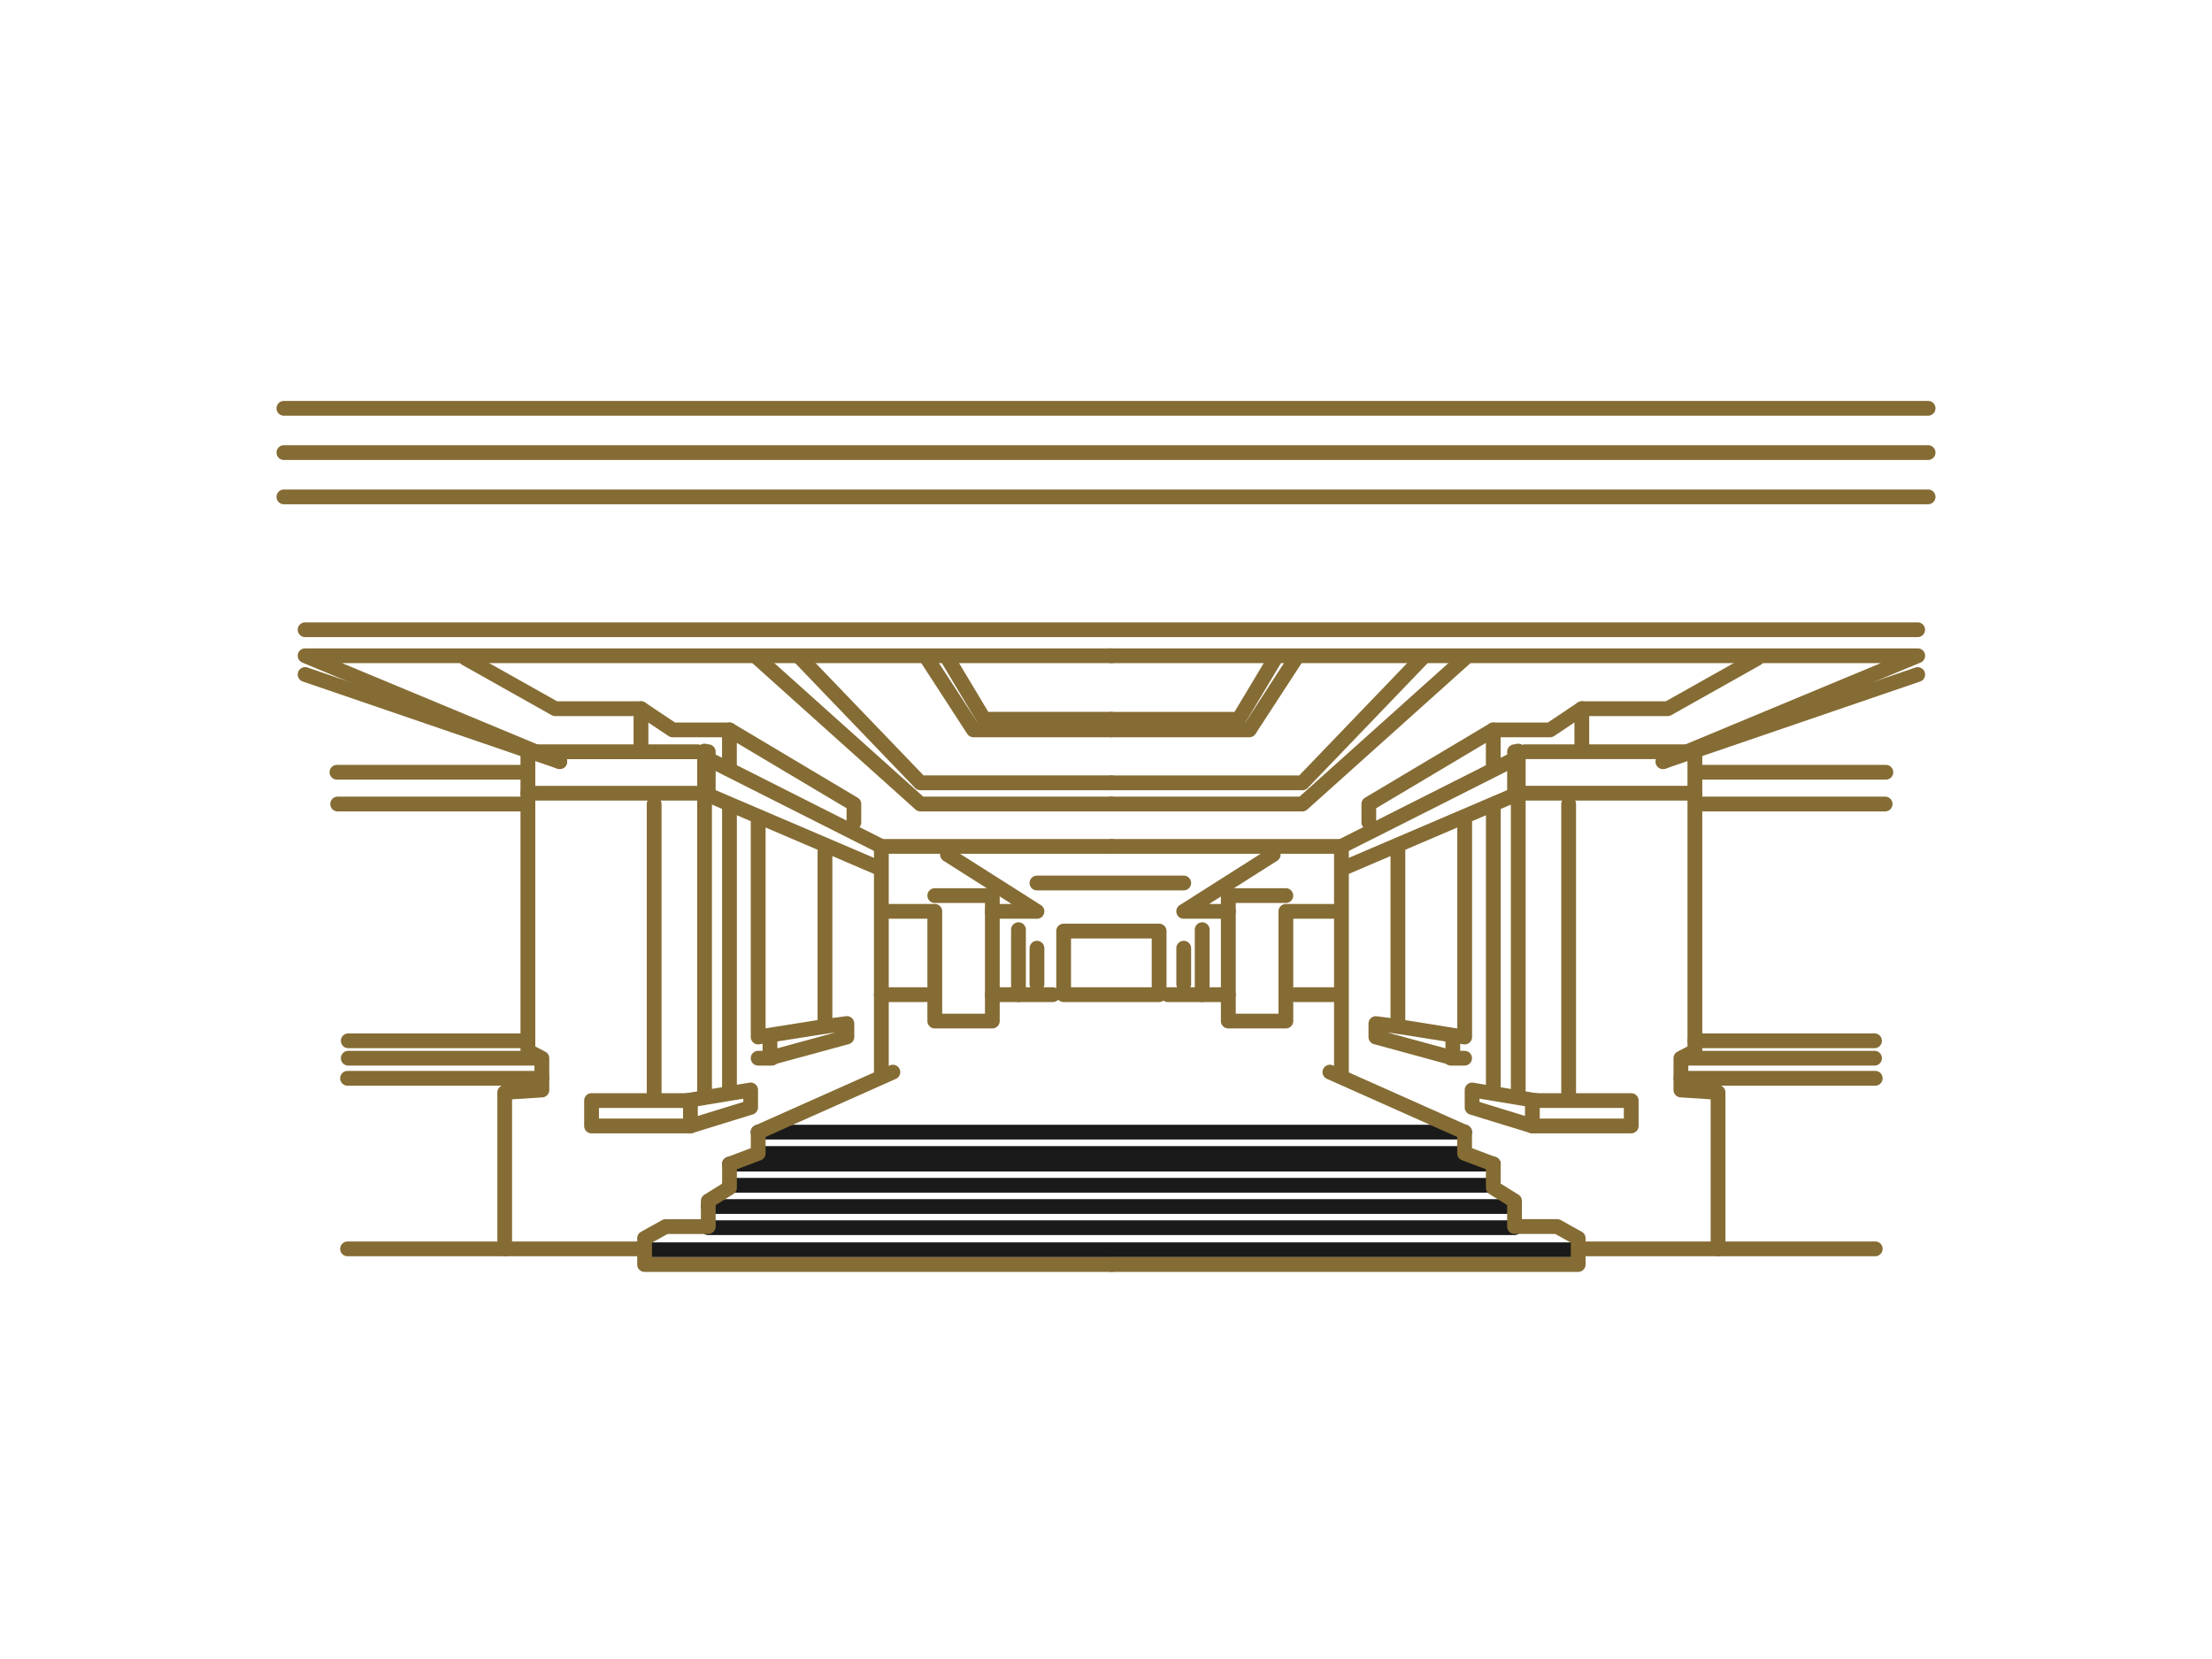<svg xmlns="http://www.w3.org/2000/svg" width="160" height="120" viewBox="0 0 160 120">
  <g id="icon-facility" transform="translate(-292 -3285.5)">
    <rect id="長方形_5" data-name="長方形 5" width="160" height="120" transform="translate(292 3285.5)" fill="#fff" opacity="0"/>
    <g id="グループ_17177" data-name="グループ 17177" transform="translate(312 3314.5)">
      <path id="パス_44771" data-name="パス 44771" d="M83.707,50.1h-51.1a.534.534,0,1,1,0-1.068h51.1a.534.534,0,1,1,0,1.068" transform="translate(2.232 3.324)" fill="#1a1a1a"/>
      <path id="パス_44772" data-name="パス 44772" d="M83.707,51.549h-51.1a.534.534,0,1,1,0-1.068h51.1a.534.534,0,1,1,0,1.068" transform="translate(2.232 3.422)" fill="#1a1a1a"/>
      <path id="パス_44773" data-name="パス 44773" d="M85.919,52.267H30.668a.534.534,0,1,1,0-1.068H85.919a.534.534,0,1,1,0,1.068" transform="translate(2.097 3.471)" fill="#1a1a1a"/>
      <path id="パス_44774" data-name="パス 44774" d="M85.919,53.7H30.668a.534.534,0,1,1,0-1.068H85.919a.534.534,0,1,1,0,1.068" transform="translate(2.097 3.568)" fill="#1a1a1a"/>
      <path id="パス_44775" data-name="パス 44775" d="M87.554,55.137H29.233a.534.534,0,1,1,0-1.068H87.554a.534.534,0,1,1,0,1.068" transform="translate(1.997 3.666)" fill="#1a1a1a"/>
      <path id="パス_44776" data-name="パス 44776" d="M87.554,56.572H29.233a.534.534,0,1,1,0-1.068H87.554a.534.534,0,1,1,0,1.068" transform="translate(1.997 3.763)" fill="#1a1a1a"/>
      <path id="パス_44777" data-name="パス 44777" d="M92.073,58.068H24.928a.534.534,0,1,1,0-1.068H92.073a.534.534,0,1,1,0,1.068" transform="translate(1.698 3.864)" fill="#1a1a1a"/>
      <path id="パス_44778" data-name="パス 44778" d="M20.387,25.491a.519.519,0,0,1-.205-.042L1.764,17.789a.534.534,0,0,1,.205-1.027H60.291a.534.534,0,1,1,0,1.068H4.644l15.949,6.635a.534.534,0,0,1-.205,1.026" transform="translate(0.1 1.136)" fill="#856c34"/>
      <path id="パス_44779" data-name="パス 44779" d="M58.158,28.542H44.345a.531.531,0,0,1-.357-.137L32.252,17.878a.534.534,0,1,1,.714-.794L44.55,27.474H58.158a.534.534,0,1,1,0,1.068" transform="translate(2.232 1.149)" fill="#856c34"/>
      <path id="パス_44780" data-name="パス 44780" d="M57.37,23.191H47.394a.537.537,0,0,1-.449-.243L43.48,17.611a.534.534,0,0,1,.9-.581l3.307,5.092H57.37a.534.534,0,1,1,0,1.068" transform="translate(3.02 1.138)" fill="#856c34"/>
      <path id="パス_44781" data-name="パス 44781" d="M57.266,22.413H48.058a.536.536,0,0,1-.46-.261l-2.633-4.4a.534.534,0,1,1,.918-.548l2.478,4.139h8.905a.534.534,0,1,1,0,1.068" transform="translate(3.124 1.149)" fill="#856c34"/>
      <path id="パス_44782" data-name="パス 44782" d="M57.957,27.01H44.144a.537.537,0,0,1-.386-.164l-8.646-9a.535.535,0,0,1,.772-.74l8.487,8.832H57.957a.534.534,0,1,1,0,1.068" transform="translate(2.433 1.149)" fill="#856c34"/>
      <path id="パス_44783" data-name="パス 44783" d="M58.369,31.133H41.729a.54.54,0,0,1-.241-.058L29.338,24.947a.535.535,0,0,1,.483-.954l12.035,6.071H58.369a.534.534,0,1,1,0,1.068" transform="translate(2.021 1.623)" fill="#856c34"/>
      <path id="パス_44784" data-name="パス 44784" d="M41.511,32.711a.525.525,0,0,1-.211-.044l-12.278-5.25a.532.532,0,0,1-.324-.49V23.8a.535.535,0,0,1,1.07,0v2.776l11.954,5.113a.534.534,0,0,1-.211,1.024" transform="translate(1.997 1.577)" fill="#856c34"/>
      <path id="パス_44785" data-name="パス 44785" d="M40.939,47.071a.535.535,0,0,1-.535-.534V30.21a.535.535,0,0,1,1.07,0V46.538a.535.535,0,0,1-.535.534" transform="translate(2.812 2.012)" fill="#856c34"/>
      <path id="パス_44786" data-name="パス 44786" d="M58.693,59.951H24.928a.535.535,0,0,1-.535-.534v-1.9a.532.532,0,0,1,.275-.467l1.522-.846a.533.533,0,0,1,.26-.067H29V54.821a.533.533,0,0,1,.251-.453l1.284-.8V52.155a.535.535,0,0,1,.347-.5L32.609,51V49.842a.535.535,0,0,1,.318-.488l9.741-4.341a.534.534,0,1,1,.435.976l-9.424,4.2v1.186a.535.535,0,0,1-.345.5l-1.731.651v1.339a.533.533,0,0,1-.251.453l-1.284.8v1.556a.535.535,0,0,1-.535.534H26.589l-1.126.626v1.051h33.23a.534.534,0,1,1,0,1.068" transform="translate(1.698 3.049)" fill="#856c34"/>
      <path id="パス_44787" data-name="パス 44787" d="M32.609,44.644a.534.534,0,0,1-.535-.534V28.581a.535.535,0,0,1,1.07,0v14.9l3.761-.6v-12.4a.535.535,0,0,1,1.07,0V43.343a.535.535,0,0,1-.451.527l-4.829.767a.573.573,0,0,1-.084.006" transform="translate(2.232 1.901)" fill="#856c34"/>
      <path id="パス_44788" data-name="パス 44788" d="M33.406,45.236a.536.536,0,0,1-.535-.534V43.186a.535.535,0,0,1,1.07,0V44l4.193-1.144-.681.089a.534.534,0,1,1-.138-1.059l1.586-.206a.524.524,0,0,1,.422.128.534.534,0,0,1,.182.4v.973a.535.535,0,0,1-.395.516l-5.563,1.515a.535.535,0,0,1-.141.019" transform="translate(2.288 2.826)" fill="#856c34"/>
      <path id="パス_44789" data-name="パス 44789" d="M33.6,45.092h-.993a.534.534,0,1,1,0-1.068H33.6a.534.534,0,1,1,0,1.068" transform="translate(2.232 2.985)" fill="#856c34"/>
      <path id="パス_44790" data-name="パス 44790" d="M25.574,48.734a.535.535,0,0,1-.535-.534V27.34a.535.535,0,0,1,1.07,0V48.2a.535.535,0,0,1-.535.534" transform="translate(1.743 1.817)" fill="#856c34"/>
      <path id="パス_44791" data-name="パス 44791" d="M28.982,48.8a.535.535,0,0,1-.535-.534V23.753a.535.535,0,0,1,1.07,0V48.267a.535.535,0,0,1-.535.534" transform="translate(1.98 1.574)" fill="#856c34"/>
      <path id="パス_44792" data-name="パス 44792" d="M28.491,49.8h-7.15a.534.534,0,0,1-.535-.534V47.429a.534.534,0,0,1,.535-.534h7.15a.534.534,0,0,1,.535.534v1.834a.534.534,0,0,1-.535.534m-6.615-1.068h6.081v-.768H21.876Z" transform="translate(1.448 3.179)" fill="#856c34"/>
      <path id="パス_44793" data-name="パス 44793" d="M28.042,49.846a.534.534,0,0,1-.157-1.044l3.983-1.224V47.34L27.885,48a.534.534,0,1,1-.175-1.053l4.6-.767a.535.535,0,0,1,.623.526v1.262a.534.534,0,0,1-.378.51L28.2,49.823a.54.54,0,0,1-.157.023" transform="translate(1.897 3.131)" fill="#856c34"/>
      <path id="パス_44794" data-name="パス 44794" d="M30.668,48.708a.535.535,0,0,1-.535-.534V27.722a.535.535,0,0,1,1.07,0V48.174a.535.535,0,0,1-.535.534" transform="translate(2.097 1.843)" fill="#856c34"/>
      <path id="パス_44795" data-name="パス 44795" d="M29.813,27.332H17.036A.535.535,0,0,1,16.5,26.8v-3a.535.535,0,0,1,.535-.534H29.314a.534.534,0,1,1,0,1.068H17.571v1.933H29.813a.534.534,0,1,1,0,1.068" transform="translate(1.148 1.577)" fill="#856c34"/>
      <path id="パス_44796" data-name="パス 44796" d="M39.672,29.539a.535.535,0,0,1-.535-.534V27.984L31.2,23.259v1.789a.535.535,0,0,1-1.07,0V22.318a.535.535,0,0,1,.809-.458l9,5.362a.534.534,0,0,1,.261.458v1.325a.535.535,0,0,1-.535.534" transform="translate(2.097 1.477)" fill="#856c34"/>
      <path id="パス_44797" data-name="パス 44797" d="M31.909,23.18H27.8a.535.535,0,0,1-.3-.09l-2.161-1.443H19.3a.529.529,0,0,1-.262-.069l-6.459-3.633a.534.534,0,1,1,.525-.93l6.337,3.564h6.069a.531.531,0,0,1,.3.09l2.162,1.443h3.943a.534.534,0,1,1,0,1.068" transform="translate(0.856 1.149)" fill="#856c34"/>
      <path id="パス_44798" data-name="パス 44798" d="M24.683,24.083a.535.535,0,0,1-.535-.534V20.883a.535.535,0,0,1,1.07,0v2.666a.535.535,0,0,1-.535.534" transform="translate(1.681 1.38)" fill="#856c34"/>
      <path id="パス_44799" data-name="パス 44799" d="M25.324,60.1H15.47a.534.534,0,0,1-.535-.534V48.25a.535.535,0,0,1,.5-.533l2.186-.142V46.1l-.723-.377a.534.534,0,0,1-.288-.473V26.609a.535.535,0,0,1,1.07,0V44.926l.723.377a.533.533,0,0,1,.288.473v2.3a.534.534,0,0,1-.5.533L16,48.75V59.031h9.319a.534.534,0,1,1,0,1.068" transform="translate(1.039 1.768)" fill="#856c34"/>
      <path id="パス_44800" data-name="パス 44800" d="M17.407,27.874H4.171a.534.534,0,1,1,0-1.068H17.407a.534.534,0,1,1,0,1.068" transform="translate(0.253 1.817)" fill="#856c34"/>
      <path id="パス_44801" data-name="パス 44801" d="M17.41,25.722H4.122a.534.534,0,1,1,0-1.068H17.41a.534.534,0,1,1,0,1.068" transform="translate(0.25 1.671)" fill="#856c34"/>
      <path id="パス_44802" data-name="パス 44802" d="M17.881,43.913H4.888a.534.534,0,1,1,0-1.068H17.881a.534.534,0,1,1,0,1.068" transform="translate(0.303 2.905)" fill="#856c34"/>
      <path id="パス_44803" data-name="パス 44803" d="M18.9,46.453H4.839a.534.534,0,1,1,0-1.068H18.9a.534.534,0,1,1,0,1.068" transform="translate(0.3 3.077)" fill="#856c34"/>
      <path id="パス_44804" data-name="パス 44804" d="M18.649,45.092H4.888a.534.534,0,1,1,0-1.068H18.649a.534.534,0,1,1,0,1.068" transform="translate(0.303 2.985)" fill="#856c34"/>
      <path id="パス_44805" data-name="パス 44805" d="M16.21,58.007H4.84a.534.534,0,1,1,0-1.068H16.21a.534.534,0,1,1,0,1.068" transform="translate(0.3 3.86)" fill="#856c34"/>
      <path id="パス_44806" data-name="パス 44806" d="M96.4,25.491a.534.534,0,0,1-.205-1.026l15.949-6.635H56.5a.534.534,0,1,1,0-1.068h58.321a.534.534,0,0,1,.205,1.027L96.6,25.45a.519.519,0,0,1-.205.042" transform="translate(3.895 1.136)" fill="#856c34"/>
      <path id="パス_44807" data-name="パス 44807" d="M20.387,25.405a.546.546,0,0,1-.173-.029L1.8,19.072a.534.534,0,1,1,.347-1.01l18.417,6.3a.534.534,0,0,1-.173,1.039" transform="translate(0.1 1.223)" fill="#856c34"/>
      <path id="パス_44808" data-name="パス 44808" d="M118.61,16.068H1.97A.534.534,0,1,1,1.97,15H118.61a.534.534,0,1,1,0,1.068" transform="translate(0.1 1.017)" fill="#856c34"/>
      <path id="パス_44809" data-name="パス 44809" d="M93.8,25.405a.534.534,0,0,1-.173-1.039l18.417-6.3a.534.534,0,1,1,.347,1.01l-18.417,6.3a.546.546,0,0,1-.173.029" transform="translate(6.491 1.223)" fill="#856c34"/>
      <path id="パス_44810" data-name="パス 44810" d="M70.308,28.542H56.495a.534.534,0,1,1,0-1.068H70.1L81.687,17.084a.534.534,0,1,1,.714.794L70.665,28.406a.531.531,0,0,1-.357.137" transform="translate(3.895 1.149)" fill="#856c34"/>
      <path id="パス_44811" data-name="パス 44811" d="M66.472,23.191H56.5a.534.534,0,1,1,0-1.068h9.686l3.307-5.092a.534.534,0,0,1,.9.581L66.92,22.947a.535.535,0,0,1-.448.243" transform="translate(3.895 1.138)" fill="#856c34"/>
      <path id="パス_44812" data-name="パス 44812" d="M65.7,22.413H56.5a.534.534,0,1,1,0-1.068h8.9l2.479-4.139a.534.534,0,0,1,.918.548l-2.634,4.4a.532.532,0,0,1-.459.261" transform="translate(3.895 1.149)" fill="#856c34"/>
      <path id="パス_44813" data-name="パス 44813" d="M70.308,27.01H56.495a.534.534,0,1,1,0-1.068H70.08l8.487-8.832a.535.535,0,0,1,.772.74l-8.646,9a.537.537,0,0,1-.386.164" transform="translate(3.895 1.149)" fill="#856c34"/>
      <path id="パス_44814" data-name="パス 44814" d="M73.134,31.133H56.5a.534.534,0,1,1,0-1.068H73.007l12.036-6.071a.534.534,0,1,1,.482.954l-12.15,6.128a.544.544,0,0,1-.242.058" transform="translate(3.895 1.623)" fill="#856c34"/>
      <path id="パス_44815" data-name="パス 44815" d="M72.28,32.711a.534.534,0,0,1-.211-1.024l11.954-5.113V23.8a.535.535,0,0,1,1.07,0v3.129a.532.532,0,0,1-.324.49l-12.278,5.25a.525.525,0,0,1-.211.044" transform="translate(4.993 1.577)" fill="#856c34"/>
      <path id="パス_44816" data-name="パス 44816" d="M72.052,47.071a.535.535,0,0,1-.535-.534V30.21a.535.535,0,0,1,1.07,0V46.538a.535.535,0,0,1-.535.534" transform="translate(4.977 2.012)" fill="#856c34"/>
      <path id="パス_44817" data-name="パス 44817" d="M90.26,59.951H56.5a.534.534,0,1,1,0-1.068H89.725V57.833L88.6,57.207H85.655a.535.535,0,0,1-.535-.534V55.118l-1.284-.8a.533.533,0,0,1-.251-.453V52.525l-1.73-.651a.535.535,0,0,1-.347-.5V50.187l-9.424-4.2a.534.534,0,1,1,.435-.976l9.741,4.341a.535.535,0,0,1,.318.488V51l1.731.651a.535.535,0,0,1,.345.5v1.412l1.284.8a.533.533,0,0,1,.251.453v1.319h2.548a.527.527,0,0,1,.26.067l1.522.846a.532.532,0,0,1,.275.467v1.9a.535.535,0,0,1-.535.534" transform="translate(3.895 3.049)" fill="#856c34"/>
      <path id="パス_44818" data-name="パス 44818" d="M80.7,44.644a.573.573,0,0,1-.085-.006l-4.829-.767a.535.535,0,0,1-.451-.527V30.489a.535.535,0,0,1,1.07,0v12.4l3.761.6v-14.9a.535.535,0,0,1,1.07,0V44.11a.534.534,0,0,1-.535.534" transform="translate(5.243 1.901)" fill="#856c34"/>
      <path id="パス_44819" data-name="パス 44819" d="M79.947,45.236a.535.535,0,0,1-.141-.019L74.243,43.7a.535.535,0,0,1-.395-.516v-.973a.534.534,0,0,1,.182-.4.528.528,0,0,1,.422-.128l1.586.206a.534.534,0,1,1-.138,1.059l-.681-.089L79.412,44v-.818a.535.535,0,0,1,1.07,0V44.7a.536.536,0,0,1-.535.534" transform="translate(5.139 2.826)" fill="#856c34"/>
      <path id="パス_44820" data-name="パス 44820" d="M80.446,45.092h-.993a.534.534,0,1,1,0-1.068h.993a.534.534,0,1,1,0,1.068" transform="translate(5.492 2.985)" fill="#856c34"/>
      <path id="パス_44821" data-name="パス 44821" d="M87.417,48.734a.535.535,0,0,1-.535-.534V27.34a.535.535,0,0,1,1.07,0V48.2a.535.535,0,0,1-.535.534" transform="translate(6.047 1.817)" fill="#856c34"/>
      <path id="パス_44822" data-name="パス 44822" d="M84.01,48.8a.535.535,0,0,1-.535-.534V23.753a.535.535,0,0,1,1.07,0V48.267a.535.535,0,0,1-.535.534" transform="translate(5.809 1.574)" fill="#856c34"/>
      <path id="パス_44823" data-name="パス 44823" d="M92.115,49.8H84.966a.534.534,0,0,1-.535-.534V47.429a.534.534,0,0,1,.535-.534h7.149a.533.533,0,0,1,.535.534v1.834a.533.533,0,0,1-.535.534M85.5,48.729h6.08v-.768H85.5Z" transform="translate(5.876 3.179)" fill="#856c34"/>
      <path id="パス_44824" data-name="パス 44824" d="M85.25,49.846a.54.54,0,0,1-.157-.023l-4.361-1.34a.534.534,0,0,1-.378-.51V46.71a.535.535,0,0,1,.623-.526l4.6.767A.534.534,0,1,1,85.406,48l-3.982-.663v.238L85.407,48.8a.534.534,0,0,1-.157,1.044" transform="translate(5.592 3.131)" fill="#856c34"/>
      <path id="パス_44825" data-name="パス 44825" d="M82.324,48.708a.535.535,0,0,1-.535-.534V27.722a.535.535,0,0,1,1.07,0V48.174a.535.535,0,0,1-.535.534" transform="translate(5.692 1.843)" fill="#856c34"/>
      <path id="パス_44826" data-name="パス 44826" d="M96.786,27.332H84.01a.534.534,0,1,1,0-1.068H96.251V24.332H84.508a.534.534,0,1,1,0-1.068H96.786a.535.535,0,0,1,.535.534v3a.535.535,0,0,1-.535.534" transform="translate(5.809 1.577)" fill="#856c34"/>
      <path id="パス_44827" data-name="パス 44827" d="M73.906,29.539a.535.535,0,0,1-.535-.534V27.68a.534.534,0,0,1,.261-.458l9-5.362a.535.535,0,0,1,.809.458v2.729a.535.535,0,0,1-1.07,0V23.259l-7.934,4.725v1.022a.535.535,0,0,1-.535.534" transform="translate(5.106 1.477)" fill="#856c34"/>
      <path id="パス_44828" data-name="パス 44828" d="M86.429,23.18H82.324a.534.534,0,1,1,0-1.068h3.943l2.162-1.443a.531.531,0,0,1,.3-.09h6.069l6.336-3.564a.534.534,0,1,1,.525.93L95.2,21.578a.526.526,0,0,1-.262.069H88.887L86.726,23.09a.535.535,0,0,1-.3.09" transform="translate(5.692 1.149)" fill="#856c34"/>
      <path id="パス_44829" data-name="パス 44829" d="M88.308,24.083a.535.535,0,0,1-.535-.534V20.883a.535.535,0,0,1,1.07,0v2.666a.535.535,0,0,1-.535.534" transform="translate(6.109 1.38)" fill="#856c34"/>
      <path id="パス_44830" data-name="パス 44830" d="M98.162,60.1H88.308a.534.534,0,1,1,0-1.068h9.319V48.75l-2.186-.143a.533.533,0,0,1-.5-.533v-2.3a.531.531,0,0,1,.288-.473l.723-.377V26.609a.535.535,0,0,1,1.07,0V45.25a.534.534,0,0,1-.288.473l-.723.377v1.475l2.186.142a.536.536,0,0,1,.5.533V59.565a.535.535,0,0,1-.535.534" transform="translate(6.109 1.768)" fill="#856c34"/>
      <path id="パス_44831" data-name="パス 44831" d="M109.682,27.874H96.445a.534.534,0,1,1,0-1.068h13.237a.534.534,0,1,1,0,1.068" transform="translate(6.675 1.817)" fill="#856c34"/>
      <path id="パス_44832" data-name="パス 44832" d="M109.733,25.722H96.445a.534.534,0,1,1,0-1.068h13.289a.534.534,0,1,1,0,1.068" transform="translate(6.675 1.671)" fill="#856c34"/>
      <path id="パス_44833" data-name="パス 44833" d="M108.948,43.913H95.955a.534.534,0,1,1,0-1.068h12.993a.534.534,0,1,1,0,1.068" transform="translate(6.641 2.905)" fill="#856c34"/>
      <path id="パス_44834" data-name="パス 44834" d="M109.066,46.453H95.01a.534.534,0,1,1,0-1.068h14.057a.534.534,0,1,1,0,1.068" transform="translate(6.575 3.077)" fill="#856c34"/>
      <path id="パス_44835" data-name="パス 44835" d="M109,45.092H95.237a.534.534,0,1,1,0-1.068H109a.534.534,0,1,1,0,1.068" transform="translate(6.591 2.985)" fill="#856c34"/>
      <path id="パス_44836" data-name="パス 44836" d="M108.892,58.007H97.522a.534.534,0,1,1,0-1.068h11.37a.534.534,0,1,1,0,1.068" transform="translate(6.75 3.86)" fill="#856c34"/>
      <path id="パス_44837" data-name="パス 44837" d="M119.465,7.068H.535A.534.534,0,1,1,.535,6h118.93a.534.534,0,1,1,0,1.068" transform="translate(0 0.407)" fill="#856c34"/>
      <path id="パス_44838" data-name="パス 44838" d="M60.173,41.08H53.267a.535.535,0,0,1-.535-.534v-4.6a.534.534,0,0,1,.535-.534h6.906a.533.533,0,0,1,.535.534v4.6a.534.534,0,0,1-.535.534M53.8,40.012h5.837V36.483H53.8Z" transform="translate(3.67 2.401)" fill="#856c34"/>
      <path id="パス_44839" data-name="パス 44839" d="M51.882,35.405H48.653a.534.534,0,1,1,0-1.068h1.392l-4.908-3.116a.534.534,0,1,1,.574-.9l6.459,4.1a.534.534,0,0,1-.288.985" transform="translate(3.124 2.05)" fill="#856c34"/>
      <path id="パス_44840" data-name="パス 44840" d="M48.932,43.151H44.771a.534.534,0,0,1-.535-.534v-7.4H41.418a.534.534,0,1,1,0-1.068h3.353a.534.534,0,0,1,.535.534v7.4H48.4V34.077H44.771a.534.534,0,1,1,0-1.068h4.161a.535.535,0,0,1,.535.534v9.074a.535.535,0,0,1-.535.534" transform="translate(2.845 2.238)" fill="#856c34"/>
      <path id="パス_44841" data-name="パス 44841" d="M50.212,41.086a.535.535,0,0,1-.535-.534v-4.7a.535.535,0,0,1,1.07,0v4.7a.535.535,0,0,1-.535.534" transform="translate(3.457 2.395)" fill="#856c34"/>
      <path id="パス_44842" data-name="パス 44842" d="M51.462,40.235a.535.535,0,0,1-.535-.534V37.108a.535.535,0,0,1,1.07,0V39.7a.535.535,0,0,1-.535.534" transform="translate(3.544 2.48)" fill="#856c34"/>
      <path id="パス_44843" data-name="パス 44843" d="M44.137,40.788h-3.2a.534.534,0,1,1,0-1.068h3.2a.534.534,0,1,1,0,1.068" transform="translate(2.812 2.693)" fill="#856c34"/>
      <path id="パス_44844" data-name="パス 44844" d="M52.823,40.788h-4.38a.534.534,0,1,1,0-1.068h4.38a.534.534,0,1,1,0,1.068" transform="translate(3.334 2.693)" fill="#856c34"/>
      <path id="パス_44845" data-name="パス 44845" d="M64.616,35.405H61.387a.534.534,0,0,1-.288-.985l6.459-4.1a.534.534,0,1,1,.574.9l-4.908,3.116h1.392a.534.534,0,1,1,0,1.068" transform="translate(4.235 2.05)" fill="#856c34"/>
      <path id="パス_44846" data-name="パス 44846" d="M68.567,43.151H64.4a.535.535,0,0,1-.535-.534V33.543a.535.535,0,0,1,.535-.534h4.162a.534.534,0,1,1,0,1.068H64.94v8.006h3.092v-7.4a.534.534,0,0,1,.535-.534h3.352a.534.534,0,1,1,0,1.068H69.1v7.4a.535.535,0,0,1-.535.534" transform="translate(4.445 2.238)" fill="#856c34"/>
      <path id="パス_44847" data-name="パス 44847" d="M62.636,41.086a.535.535,0,0,1-.535-.534v-4.7a.535.535,0,0,1,1.07,0v4.7a.535.535,0,0,1-.535.534" transform="translate(4.322 2.395)" fill="#856c34"/>
      <path id="パス_44848" data-name="パス 44848" d="M61.387,40.235a.535.535,0,0,1-.535-.534V37.108a.535.535,0,0,1,1.07,0V39.7a.535.535,0,0,1-.535.534" transform="translate(4.235 2.48)" fill="#856c34"/>
      <path id="パス_44849" data-name="パス 44849" d="M72.117,40.788h-3.2a.534.534,0,1,1,0-1.068h3.2a.534.534,0,1,1,0,1.068" transform="translate(4.759 2.693)" fill="#856c34"/>
      <path id="パス_44850" data-name="パス 44850" d="M64.691,40.788h-4.38a.534.534,0,1,1,0-1.068h4.38a.534.534,0,1,1,0,1.068" transform="translate(4.16 2.693)" fill="#856c34"/>
      <path id="パス_44851" data-name="パス 44851" d="M62.078,33.224H51.462a.534.534,0,1,1,0-1.068H62.078a.534.534,0,1,1,0,1.068" transform="translate(3.544 2.18)" fill="#856c34"/>
      <path id="パス_44852" data-name="パス 44852" d="M119.465,1.068H.535A.534.534,0,1,1,.535,0h118.93a.534.534,0,1,1,0,1.068" fill="#856c34"/>
      <path id="パス_44853" data-name="パス 44853" d="M119.465,4.068H.535A.534.534,0,1,1,.535,3h118.93a.534.534,0,1,1,0,1.068" transform="translate(0 0.203)" fill="#856c34"/>
    </g>
  </g>
</svg>

